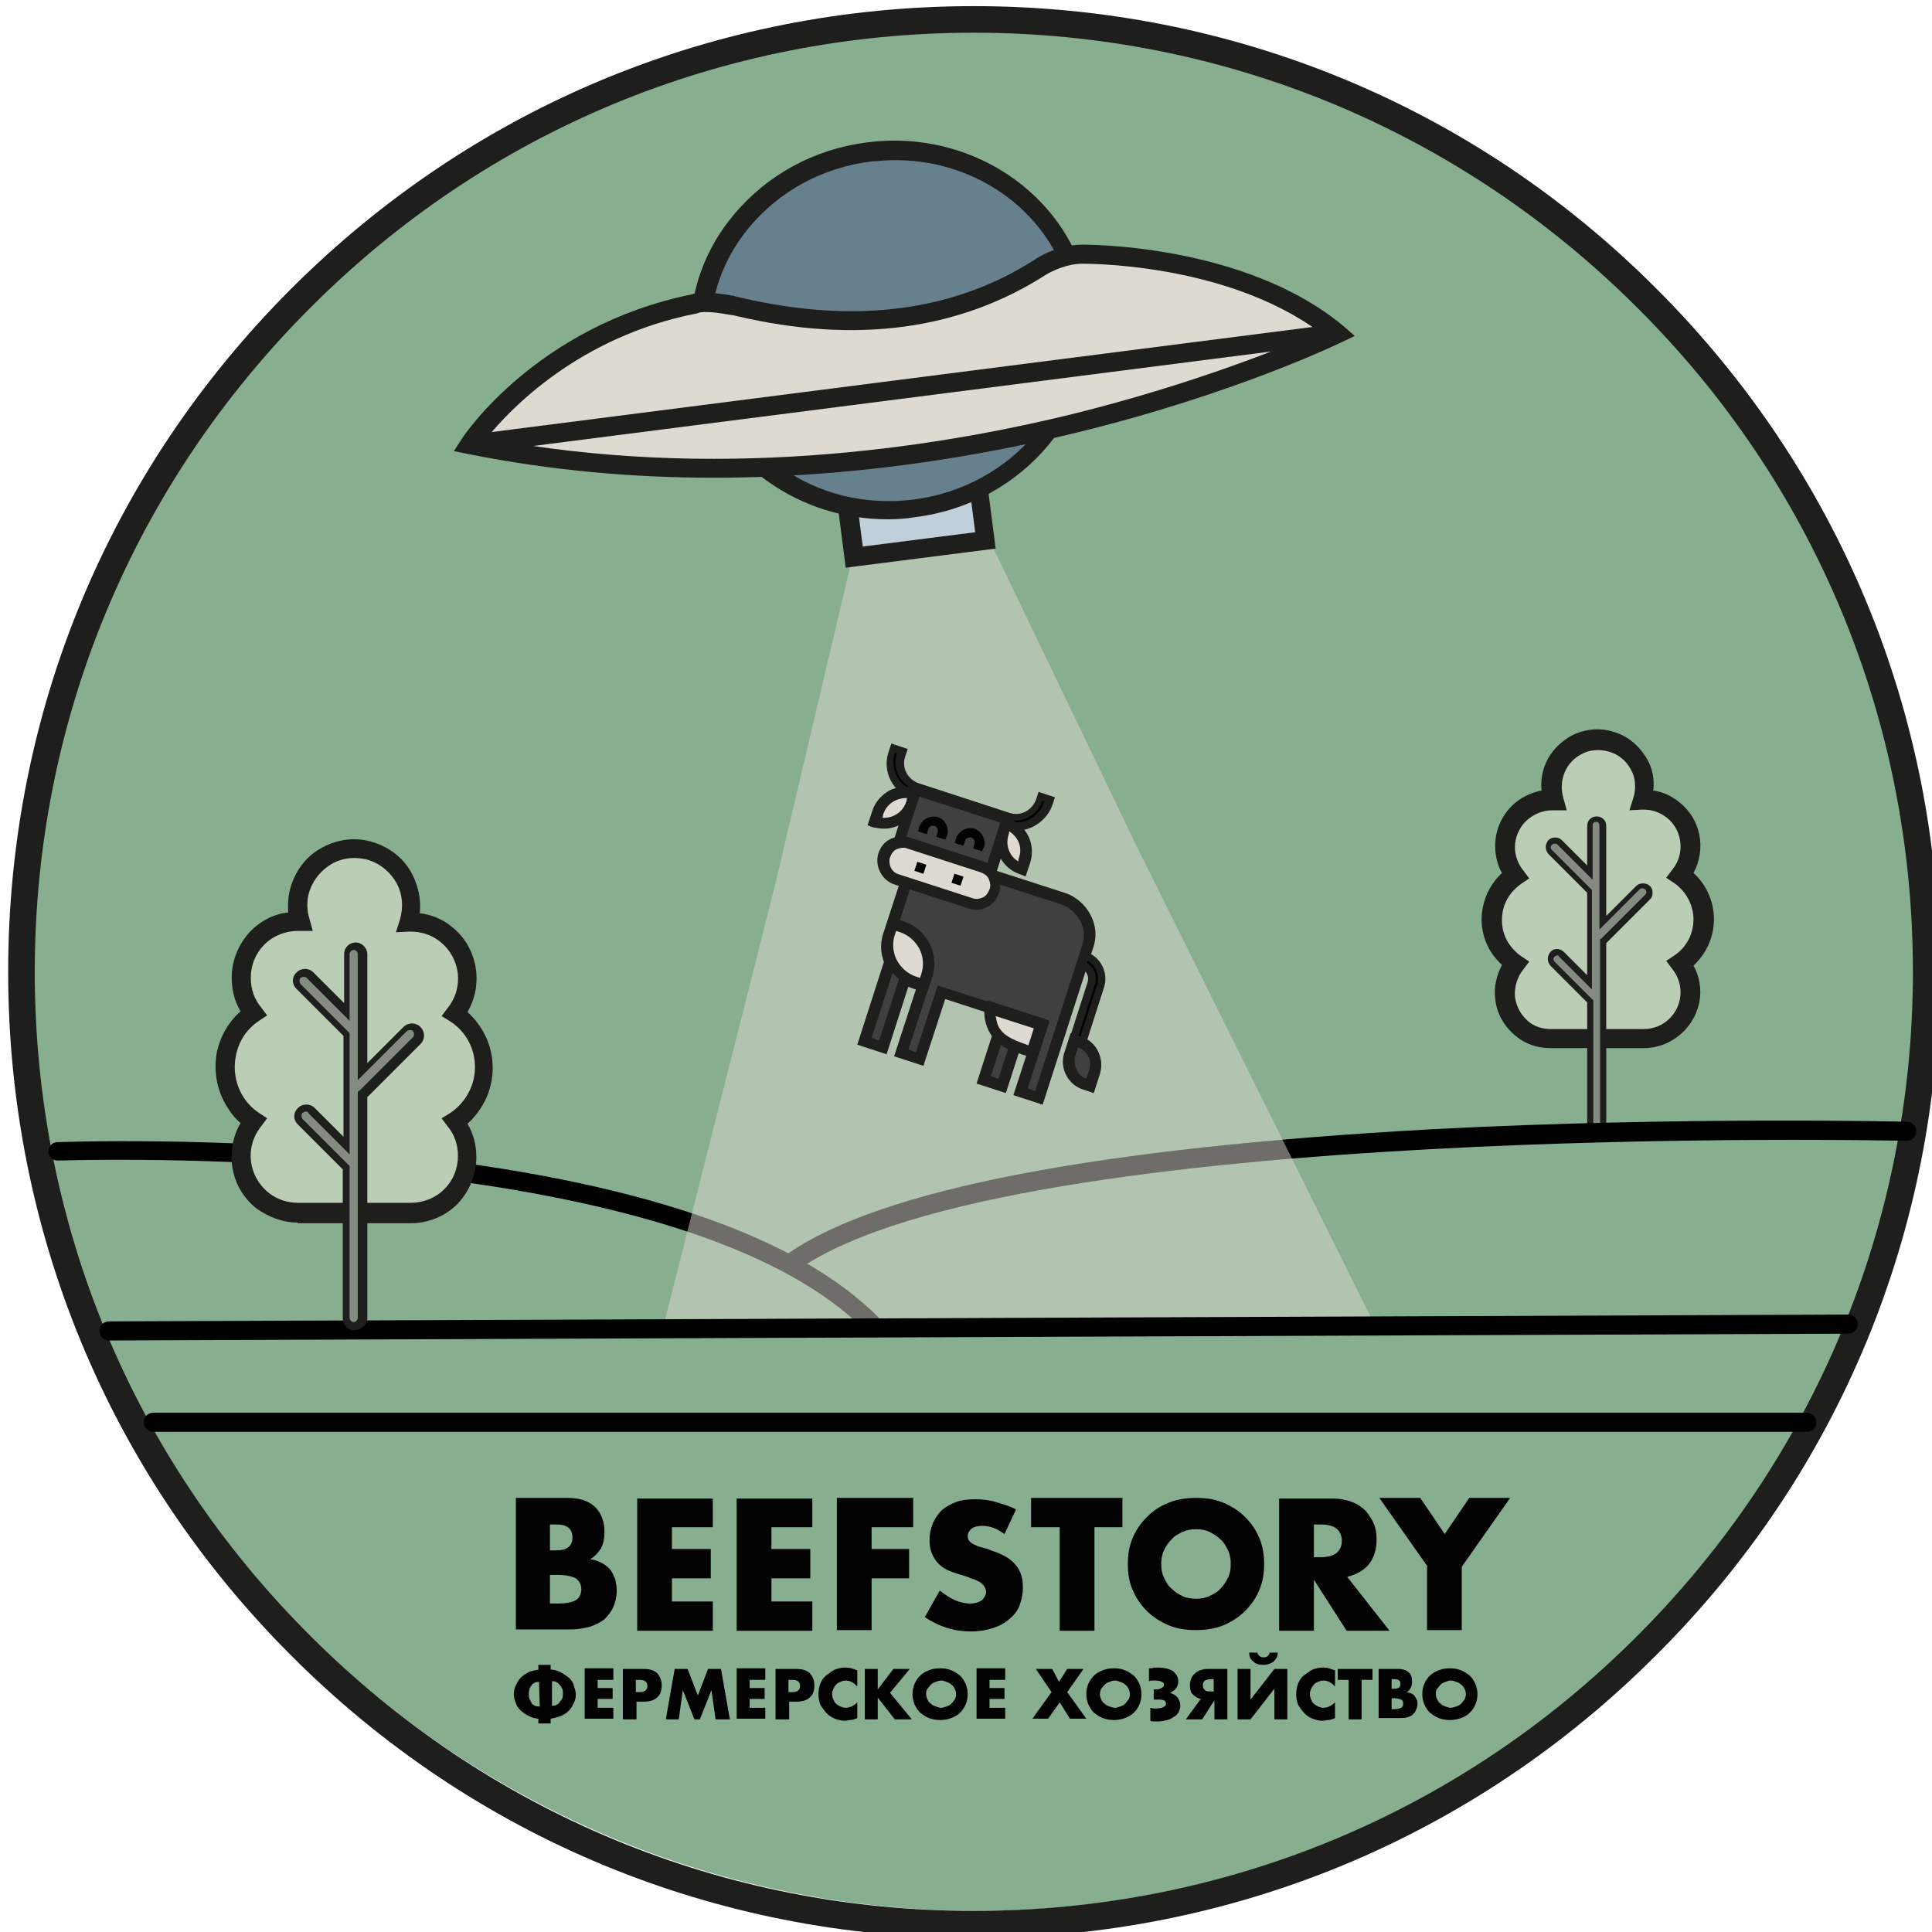 <?xml version="1.0" encoding="UTF-8"?> <!-- Generator: Adobe Illustrator 22.1.0, SVG Export Plug-In . SVG Version: 6.00 Build 0) --> <svg xmlns="http://www.w3.org/2000/svg" xmlns:xlink="http://www.w3.org/1999/xlink" id="Layer_1" x="0px" y="0px" viewBox="0 0 283.5 283.5" style="enable-background:new 0 0 283.5 283.5;" xml:space="preserve"> <style type="text/css"> .st0{fill:#87AE8F;} .st1{fill:#1E1E1C;} .st2{fill:#BBCDB4;} .st3{fill:#848B81;} .st4{fill:none;} .st5{opacity:0.5;} .st6{fill:#DEDAD2;} .st7{fill:#7FA595;stroke:#1E1E1C;stroke-width:2;stroke-miterlimit:10;} .st8{fill:none;stroke:#000000;stroke-width:3;stroke-linecap:round;stroke-linejoin:round;stroke-miterlimit:10;} .st9{fill:#020203;} .st10{fill:#404040;} .st11{fill:#BFD0DB;} .st12{fill:#66808D;} </style> <g> <g> <g> <g> <g> <g> <g> <circle class="st0" cx="143.3" cy="141.6" r="138.8"></circle> </g> </g> </g> </g> <g> <g> <g> <g> <path class="st1" d="M142.9,284.4c-37.9,0-73.5-14.7-100.2-41.5C15.9,216.1,1.2,180.5,1.2,142.6S15.9,69.2,42.7,42.4 S105,0.9,142.9,0.9c37.9,0,73.5,14.7,100.2,41.5c26.8,26.8,41.5,62.4,41.5,100.2s-14.7,73.5-41.5,100.2 C216.4,269.6,180.8,284.4,142.9,284.4z M142.9,4.8c-36.8,0-71.4,14.3-97.4,40.4c-26,26-40.4,60.6-40.4,97.4 s14.3,71.4,40.4,97.4c26,26,60.6,40.4,97.4,40.4c36.8,0,71.4-14.3,97.4-40.4c26-26,40.4-60.6,40.4-97.4s-14.3-71.4-40.4-97.4 C214.3,19.2,179.7,4.8,142.9,4.8z"></path> </g> </g> </g> </g> </g> <g> <g> <g> <g> <g> <g> <path class="st2" d="M250,134.8c0-2.6-1.3-5-3.4-6.5c2.4-2.9,1.9-7.2-1.1-9.6c-1.2-1-2.7-1.5-4.3-1.5c-0.1,0-0.2,0-0.3,0 c1.1-3.6-0.9-7.4-4.6-8.5c-3.6-1.1-7.4,0.9-8.5,4.6c-0.4,1.3-0.4,2.7,0,4c-0.1,0-0.2,0-0.3,0c-3.8,0-6.8,3-6.8,6.8 c0,1.6,0.5,3.1,1.5,4.3c-3.6,2.4-4.5,7.3-2.1,10.8c0.6,0.8,1.3,1.6,2.1,2.1c-2.4,2.9-1.9,7.2,1.1,9.6c1.2,1,2.7,1.5,4.3,1.5 h13.7c3.8,0,6.8-3,6.8-6.8c0-1.6-0.5-3.1-1.5-4.3C248.7,139.9,250,137.4,250,134.8"></path> </g> </g> </g> </g> <g> <g> <g> <g> <path class="st1" d="M241.2,153.8C241.2,153.8,241.2,153.8,241.2,153.8h-13.7c-1.9,0-3.7-0.6-5.1-1.8 c-1.7-1.4-2.8-3.3-3-5.5c-0.2-1.7,0.2-3.4,1-4.9c-0.5-0.5-1-1-1.4-1.6c-1.4-2-1.9-4.5-1.4-6.9c0.4-2,1.4-3.7,2.8-5 c-0.7-1.2-1-2.6-1-4c0-2.2,0.9-4.3,2.4-5.8c1.2-1.2,2.8-2,4.4-2.3c-0.1-1,0-2.1,0.3-3.1c0.6-2.1,2.1-3.8,4-4.9 c1.9-1,4.2-1.3,6.3-0.6c2.1,0.6,3.8,2.1,4.9,4c0.8,1.4,1.1,3,0.9,4.6c1.4,0.2,2.7,0.8,3.8,1.7c3.2,2.5,4,6.9,2.1,10.4 c1.9,1.7,3,4.2,3,6.8c0,2.6-1.1,5-3,6.8c0.7,1.2,1,2.6,1,4C249.4,150.1,245.7,153.8,241.2,153.8z M227.5,151h13.7 c0,0,0,0,0,0c3,0,5.4-2.4,5.4-5.4c0-1.2-0.4-2.4-1.2-3.4l-0.9-1.2l1.2-0.8c1.8-1.2,2.8-3.2,2.8-5.3v0c0-2.1-1.1-4.1-2.8-5.3 l-1.2-0.8l0.9-1.2c1.9-2.3,1.5-5.8-0.8-7.6c-1-0.8-2.2-1.2-3.4-1.2c0,0,0,0,0,0l-0.2,0l-1.9,0.1l0.6-1.9 c0.4-1.4,0.3-2.9-0.4-4.1c-0.7-1.3-1.8-2.2-3.2-2.6c-1.4-0.4-2.9-0.3-4.1,0.4c-1.3,0.7-2.2,1.8-2.6,3.2 c-0.3,1-0.3,2.1,0,3.2l0.5,1.8h-1.9c-0.1,0-0.2,0-0.2,0c0,0,0,0,0,0c-1.5,0-2.8,0.6-3.9,1.6c-1,1-1.6,2.4-1.6,3.8 c0,1.2,0.4,2.4,1.2,3.4l0.9,1.2l-1.2,0.8c-1.4,1-2.4,2.4-2.7,4.1c-0.3,1.7,0,3.4,1,4.8c0.5,0.7,1.1,1.3,1.7,1.7l1.2,0.8 l-0.9,1.2c-0.9,1.1-1.3,2.6-1.2,4c0.2,1.4,0.9,2.7,2,3.6C225.1,150.6,226.3,151,227.5,151C227.5,151,227.5,151,227.5,151z"></path> </g> </g> </g> </g> </g> <g> <g> <g> <g> <g> <path class="st3" d="M241.9,130.2c-0.4-0.4-1-0.4-1.4,0l-5.2,5.2v-14.2c0-0.5-0.4-1-1-1s-1,0.4-1,1v6.9l-4.4-4.4 c-0.4-0.4-1-0.4-1.4,0c-0.4,0.4-0.4,1,0,1.4l5.8,5.8v13.3l-4.2-4.2c-0.4-0.4-1-0.4-1.4,0c-0.4,0.4-0.4,1,0,1.4l5.6,5.6v18.1 c0,0.5,0.4,1,1,1s1-0.4,1-1v-27c0.1,0,0.1-0.1,0.2-0.1l6.3-6.3C242.2,131.2,242.2,130.6,241.9,130.2"></path> </g> </g> </g> </g> <g> <g> <g> <g> <path class="st1" d="M234.3,166.5c-0.8,0-1.4-0.6-1.4-1.4v-18l-5.4-5.4c-0.5-0.6-0.5-1.4,0-2c0.5-0.6,1.4-0.6,2,0l3.4,3.4 V131l-5.7-5.7c-0.5-0.6-0.5-1.4,0-2c0.3-0.3,0.6-0.4,1-0.4c0.4,0,0.7,0.1,1,0.4l3.7,3.7v-5.8c0-0.8,0.6-1.4,1.4-1.4 s1.4,0.6,1.4,1.4v13.2l4.4-4.4c0.5-0.5,1.5-0.5,2,0l0,0l0,0c0,0,0,0,0,0c0.3,0.3,0.4,0.6,0.4,1c0,0.4-0.1,0.7-0.4,1 l-6.3,6.3c0,0,0,0-0.1,0.1v26.8C235.8,165.9,235.1,166.5,234.3,166.5z M228.5,140.2c-0.1,0-0.3,0.1-0.4,0.2 c-0.2,0.2-0.2,0.5,0,0.7l5.7,5.7v18.3c0,0.3,0.2,0.5,0.5,0.5c0.3,0,0.5-0.2,0.5-0.5v-27.3l0.2-0.1c0,0,0.1,0,0.1-0.1 l6.3-6.3c0.1-0.1,0.2-0.2,0.2-0.4c0-0.1-0.1-0.3-0.2-0.4v0c-0.2-0.2-0.6-0.2-0.8,0l-5.9,5.9v-15.3c0-0.3-0.2-0.5-0.5-0.5 c-0.3,0-0.5,0.2-0.5,0.5v8l-5.2-5.2c-0.1-0.1-0.2-0.1-0.4-0.1c-0.1,0-0.3,0.1-0.4,0.2c-0.2,0.2-0.2,0.5,0,0.7l5.9,5.9v14.6 l-4.9-4.9C228.8,140.2,228.6,140.2,228.5,140.2z"></path> </g> </g> </g> </g> </g> </g> <g> <g> <g> <g> <g> <rect x="51.3" y="44.1" class="st4" width="183.5" height="155.3"></rect> </g> </g> </g> </g> </g> <g> <g> <g> <g> <g> <path d="M128.1,195.8c-0.4,0-0.7-0.1-1-0.4C99.3,167,9.4,170.3,8.5,170.3c-0.8,0-1.4-0.6-1.4-1.3c0-0.8,0.6-1.4,1.3-1.4 c0.2,0,23.2-0.9,49.3,1.8c35.3,3.7,59.3,11.8,71.4,24.1c0.5,0.5,0.5,1.4,0,2C128.8,195.7,128.5,195.8,128.1,195.8z"></path> </g> </g> </g> </g> </g> <g> <g> <g> <g> <g> <path d="M116.4,186.4c-0.4,0-0.9-0.2-1.1-0.6c-0.4-0.6-0.3-1.5,0.4-1.9c13.6-9.4,45.4-15.5,94.5-18.2 c36.4-1.9,69.3-1.1,69.6-1.1c0.8,0,1.4,0.7,1.4,1.4c0,0.8-0.7,1.4-1.4,1.4c-1.3,0-130.9-3-162.5,18.8 C116.9,186.3,116.6,186.4,116.4,186.4z"></path> </g> </g> </g> </g> </g> <g class="st5"> <g> <g> <g> <g> <polyline class="st6" points="97.3,194.8 113.7,130 132.1,52 166.8,124.2 202.3,195.6 "></polyline> </g> </g> </g> </g> </g> <g> <g> <g> <g> <g> <path d="M16,196.7c-0.8,0-1.4-0.6-1.4-1.4c0-0.8,0.6-1.4,1.4-1.4l255.2-1c0,0,0,0,0,0c0.8,0,1.4,0.6,1.4,1.4 c0,0.8-0.6,1.4-1.4,1.4L16,196.7C16,196.7,16,196.7,16,196.7z"></path> </g> </g> </g> </g> </g> <g> <g> <g> <g> <g> <path d="M265.2,210.1H22.5c-0.8,0-1.4-0.6-1.4-1.4c0-0.8,0.6-1.4,1.4-1.4h242.6c0.8,0,1.4,0.6,1.4,1.4 C266.6,209.5,265.9,210.1,265.2,210.1z"></path> </g> </g> </g> </g> </g> <g> <g> <g> <g> <g> <g> <path class="st9" d="M147.6,121.1l-13.5-4.4c-2.6-0.8-4-3.6-3.2-6.2l0.2-0.7l1.3,0.4l-0.2,0.7c-0.6,1.9,0.4,3.9,2.3,4.5 l13.5,4.4c1.9,0.6,3.9-0.4,4.5-2.3l0.2-0.7l1.3,0.4l-0.2,0.7C152.9,120.5,150.2,121.9,147.6,121.1"></path> </g> </g> </g> </g> <g> <g> <g> <g> <path class="st1" d="M149.1,121.9c-0.6,0-1.1-0.1-1.7-0.3l0,0l-13.5-4.4c-2.9-0.9-4.5-4-3.5-6.9l0.4-1.2l2.4,0.8l-0.4,1.2 c-0.5,1.6,0.4,3.2,1.9,3.8l13.5,4.4c1.6,0.5,3.2-0.4,3.8-1.9l0.4-1.2l2.4,0.8l-0.4,1.2C153.6,120.4,151.4,121.9,149.1,121.9 z M147.7,120.5c2.3,0.7,4.8-0.5,5.5-2.8l0-0.1l-0.3-0.1l0,0.1c-0.7,2.1-3,3.3-5.2,2.6l-13.5-4.4c-2.1-0.7-3.3-3-2.6-5.2 l0-0.1l-0.3-0.1l0,0.1c-0.7,2.3,0.5,4.8,2.8,5.5L147.7,120.5z"></path> </g> </g> </g> </g> </g> <g> <g> <g> <g> <g> <path class="st10" d="M156,131.9l-21.5-7l-4,12.4c-0.9,2.9,0.7,6,3.7,7l1.3,0.4l-3.2,9.8l2.7,0.9l3.2-9.8l14.8,4.8l-3.2,9.8 l2.7,0.9l7.2-22.2C160.6,136,158.9,132.8,156,131.9"></path> </g> </g> </g> </g> <g> <g> <g> <g> <path class="st1" d="M153,162.1l-4.3-1.4l3.2-9.8l-13.2-4.3l-3.2,9.8l-4.3-1.4l3.2-9.8l-0.6-0.2c-3.4-1.1-5.3-4.7-4.2-8 l4.3-13.2l22.3,7.2c1.6,0.5,3,1.7,3.8,3.2c0.8,1.5,1,3.2,0.4,4.9L153,162.1z M150.8,159.7l1.1,0.4l6.9-21.4 c0.4-1.2,0.3-2.4-0.3-3.6c-0.6-1.1-1.6-2-2.8-2.4L135,126l-3.8,11.6c-0.8,2.4,0.6,5.1,3.2,5.9l2.1,0.7l-3.2,9.8l1.1,0.4 l3.2-9.8l16.4,5.3L150.8,159.7z"></path> </g> </g> </g> </g> </g> <g> <g> <g> <g> <g> <rect x="143" y="153.8" transform="matrix(0.308 -0.951 0.951 0.308 -45.998 247.198)" class="st10" width="7.8" height="2.8"></rect> </g> </g> </g> </g> <g> <g> <g> <g> <path class="st1" d="M147.6,160.4l-4.3-1.4l2.9-9l4.3,1.4L147.6,160.4z M145.4,157.9l1.1,0.4l1.9-5.8l-1.1-0.4L145.4,157.9z "></path> </g> </g> </g> </g> </g> <g> <g> <g> <g> <g> <path class="st6" d="M152.8,150.4l-7.4-2.4c-0.3,0.8,0,2.2,0.5,3.1c0.9,1.7,2.5,2.4,4.3,3l1.3,0.4L152.8,150.4"></path> </g> </g> </g> </g> <g> <g> <g> <g> <path class="st1" d="M152,155.4l-2.1-0.7c-1.8-0.6-3.7-1.3-4.8-3.4c-0.5-1-0.9-2.6-0.5-3.7l0.3-0.8l9,2.9L152,155.4z M146.1,149.1c0.1,0.5,0.2,1.1,0.4,1.5c0.7,1.3,1.9,1.9,3.9,2.6l0.5,0.2l0.8-2.5L146.1,149.1z"></path> </g> </g> </g> </g> </g> <g> <g> <g> <g> <g> <rect x="135.6" y="115" transform="matrix(0.308 -0.951 0.951 0.308 -19.368 217.477)" class="st10" width="8.5" height="14.2"></rect> </g> </g> </g> </g> <g> <g> <g> <g> <path class="st1" d="M145.8,129.3l-15-4.9l3.1-9.7l15,4.9L145.8,129.3z M132.8,123.4l11.9,3.8l2.1-6.5l-11.9-3.8 L132.8,123.4z"></path> </g> </g> </g> </g> </g> <g> <g> <g> <g> <g> <path class="st9" d="M138.7,123.2l-1.3-0.4l0.2-0.7c0.1-0.4-0.1-0.8-0.5-0.9c-0.4-0.1-0.8,0.1-0.9,0.5l-0.2,0.7l-1.3-0.4 l0.2-0.7c0.4-1.1,1.6-1.7,2.7-1.4s1.7,1.6,1.4,2.7L138.7,123.2"></path> </g> </g> </g> </g> </g> <g> <g> <g> <g> <g> <path class="st9" d="M144.1,124.9l-1.3-0.4l0.2-0.7c0.1-0.4-0.1-0.8-0.5-0.9c-0.4-0.1-0.8,0.1-0.9,0.5l-0.2,0.7l-1.3-0.4 l0.2-0.7c0.4-1.1,1.6-1.7,2.7-1.4c1.1,0.4,1.7,1.6,1.4,2.7L144.1,124.9"></path> </g> </g> </g> </g> </g> <g> <g> <g> <g> <g> <path class="st6" d="M133.3,123.7l10.8,3.5c1.5,0.5,2.3,2.1,1.8,3.6c-0.5,1.5-2.1,2.3-3.6,1.8l-10.8-3.5 c-1.5-0.5-2.3-2.1-1.8-3.6C130.2,124,131.8,123.2,133.3,123.7"></path> </g> </g> </g> </g> <g> <g> <g> <g> <path class="st1" d="M143.2,133.5c-0.4,0-0.8-0.1-1.1-0.2l-10.8-3.5c-1.9-0.6-3-2.7-2.4-4.6c0.3-0.9,0.9-1.7,1.8-2.1 c0.9-0.4,1.9-0.5,2.8-0.2l10.8,3.5c0.9,0.3,1.7,0.9,2.1,1.8c0.4,0.9,0.5,1.9,0.2,2.8c-0.3,0.9-0.9,1.7-1.8,2.1 C144.4,133.4,143.8,133.5,143.2,133.5z M132.5,124.4c-0.3,0-0.6,0.1-0.9,0.2c-0.5,0.2-0.8,0.7-1,1.2c-0.3,1,0.2,2.2,1.3,2.5 l10.8,3.5c0.5,0.2,1,0.1,1.5-0.1c0.5-0.2,0.8-0.7,1-1.2c0.2-0.5,0.1-1-0.1-1.5c-0.2-0.5-0.7-0.8-1.2-1l-10.8-3.5 C132.9,124.4,132.7,124.4,132.5,124.4z"></path> </g> </g> </g> </g> </g> <g> <g> <g> <g> <g> <path class="st6" d="M134.2,116.5c-2.2-0.7-4.6,0.5-5.3,2.7l-0.4,1.3c2.2,0.7,4.6-0.5,5.3-2.7L134.2,116.5"></path> </g> </g> </g> </g> <g> <g> <g> <g> <path class="st1" d="M129.7,121.6c-0.5,0-1-0.1-1.6-0.2l-0.8-0.3l0.7-2.1c0.4-1.3,1.3-2.3,2.5-3c1.2-0.6,2.6-0.7,3.9-0.3 l0.8,0.3l-0.7,2.1C133.8,120.3,131.8,121.6,129.7,121.6z M129.5,120c1.5,0.1,3-0.8,3.5-2.4l0.1-0.5c-0.6,0-1.2,0.1-1.8,0.4 c-0.8,0.4-1.4,1.1-1.7,2L129.5,120z"></path> </g> </g> </g> </g> </g> <g> <g> <g> <g> <g> <path class="st6" d="M147.6,120.9l-0.4,1.3c-0.7,2.2,0.5,4.6,2.7,5.3l0.4-1.3C151.1,124,149.9,121.6,147.6,120.9"></path> </g> </g> </g> </g> <g> <g> <g> <g> <path class="st1" d="M150.5,128.6l-0.8-0.3c-2.7-0.9-4.1-3.7-3.3-6.4l0.7-2.1l0.8,0.3c2.7,0.9,4.1,3.7,3.3,6.4L150.5,128.6z M148.1,122l-0.1,0.5c-0.5,1.5,0.1,3.1,1.4,3.9l0.1-0.5C150.1,124.4,149.4,122.8,148.1,122z"></path> </g> </g> </g> </g> </g> <g> <g> <g> <g> <g> <rect x="134.4" y="126.5" transform="matrix(0.308 -0.951 0.951 0.308 -27.523 216.64)" class="st9" width="1.4" height="1.4"></rect> </g> </g> </g> </g> </g> <g> <g> <g> <g> <g> <rect x="139.8" y="128.3" transform="matrix(0.308 -0.951 0.951 0.308 -25.454 222.97)" class="st9" width="1.4" height="1.4"></rect> </g> </g> </g> </g> </g> <g> <g> <g> <g> <g> <rect x="123.8" y="145.8" transform="matrix(0.308 -0.951 0.951 0.308 -49.952 225.721)" class="st10" width="12.7" height="2.8"></rect> </g> </g> </g> </g> <g> <g> <g> <g> <path class="st1" d="M130.1,154.7l-4.3-1.4l4.4-13.7l4.3,1.4L130.1,154.7z M127.9,152.3l1.1,0.4l3.4-10.5l-1.1-0.4 L127.9,152.3z"></path> </g> </g> </g> </g> </g> <g> <g> <g> <g> <g> <path class="st9" d="M158.2,154.8l-1.3-0.4l3.3-10.1c0.4-1.1-0.3-2.3-1.4-2.7l0.4-1.3c1.9,0.6,2.9,2.6,2.3,4.5L158.2,154.8"></path> </g> </g> </g> </g> <g> <g> <g> <g> <path class="st1" d="M158.6,155.5l-2.4-0.8l3.4-10.6c0.1-0.4,0.1-0.8-0.1-1.2c-0.2-0.4-0.5-0.6-0.9-0.8l-0.5-0.2l0.8-2.4 l0.5,0.2c2.1,0.7,3.3,3,2.6,5.2L158.6,155.5z M157.6,154l0.3,0.1l3.1-9.6c0.4-1.4-0.2-2.9-1.4-3.5l-0.1,0.3 c0.4,0.3,0.8,0.6,1,1.1c0.3,0.6,0.4,1.4,0.2,2L157.6,154z"></path> </g> </g> </g> </g> </g> <g> <g> <g> <g> <g> <path class="st10" d="M158.4,152.8l-0.7-0.2l-0.7,2c-0.6,1.9,0.4,3.9,2.3,4.5l0.7,0.2l0.7-2 C161.3,155.4,160.2,153.4,158.4,152.8"></path> </g> </g> </g> </g> <g> <g> <g> <g> <path class="st1" d="M160.5,160.4l-1.5-0.5c-2.3-0.7-3.6-3.2-2.8-5.5l0.9-2.8l1.5,0.5c2.3,0.7,3.5,3.2,2.8,5.5L160.5,160.4z M158.2,153.7l-0.4,1.2c-0.4,1.4,0.3,2.9,1.6,3.4l0.4-1.2C160.3,155.7,159.6,154.2,158.2,153.7z"></path> </g> </g> </g> </g> </g> <g> <g> <g> <g> <g> <path class="st6" d="M135.5,144.5l0.4-1.3c1-3-0.7-6.2-3.6-7.1l-1.3-0.4l-0.4,1.3c-1,3,0.7,6.2,3.6,7.1L135.5,144.5"></path> </g> </g> </g> </g> <g> <g> <g> <g> <path class="st1" d="M136.1,145.5l-2.1-0.7c-1.6-0.5-3-1.7-3.8-3.2c-0.8-1.5-0.9-3.3-0.4-5l0.7-2.1l2.1,0.7 c3.4,1.1,5.3,4.8,4.2,8.2L136.1,145.5z M131.5,136.6l-0.2,0.6c-0.4,1.2-0.3,2.5,0.3,3.7c0.6,1.1,1.6,2,2.8,2.4l0.6,0.2 l0.2-0.6c0.4-1.2,0.3-2.5-0.3-3.7c-0.6-1.1-1.6-2-2.8-2.4L131.5,136.6z"></path> </g> </g> </g> </g> </g> </g> <g> <g> <g> <g> <g> <g> <rect x="124.7" y="71.6" transform="matrix(0.992 -0.127 0.127 0.992 -8.553 17.639)" class="st11" width="19.4" height="9"></rect> </g> </g> </g> </g> <g> <g> <g> <g> <path class="st1" d="M124.1,83.3l-1.5-11.7l22-2.8l1.5,11.7L124.1,83.3z M125.8,74l0.8,6.2l16.5-2.1l-0.8-6.2L125.8,74z"></path> </g> </g> </g> </g> </g> <g> <g> <g> <g> <g> <ellipse transform="matrix(0.992 -0.127 0.127 0.992 -5.087 16.971)" class="st12" cx="130.9" cy="48.5" rx="28.1" ry="26.3"></ellipse> </g> </g> </g> </g> <g> <g> <g> <g> <path class="st1" d="M130.3,76.2c-6.4,0-12.5-1.9-17.7-5.6c-6.2-4.5-10.2-11-11.1-18.4c-0.9-7.4,1.2-14.7,6.1-20.6 c4.9-5.9,11.8-9.7,19.6-10.7c16.1-2.1,30.8,8.6,32.8,23.8l0,0c1.9,15.2-9.6,29.2-25.8,31.2C133,76.1,131.7,76.2,130.3,76.2z M131.4,23.5c-1.2,0-2.4,0.1-3.6,0.2c-7.1,0.9-13.4,4.3-17.9,9.7c-4.4,5.3-6.3,11.9-5.5,18.5c0.8,6.6,4.4,12.4,10,16.5 c5.6,4.1,12.6,5.8,19.7,4.9c14.6-1.9,25.1-14.5,23.4-28.1C155.8,32.6,144.5,23.5,131.4,23.5z"></path> </g> </g> </g> </g> </g> <g> <g> <g> <g> <g> <path class="st6" d="M68.9,65.2c0,0,10.6-16.2,33-20.7c0,0,1.4-0.6,5.4,0.3c4,0.8,25.5,7.1,45.4-5.7c0,0,2.6-1.8,5.8-1.9 c3.2-0.1,24.4,0.6,37.7,11.7C196.2,49,135.4,78.7,68.9,65.2z"></path> </g> </g> </g> </g> <g> <g> <g> <g> <path class="st1" d="M104.7,70.1c-11.5,0-23.7-1-36.1-3.5l-2-0.4l1.1-1.7c0.4-0.7,11.2-16.7,33.8-21.3 c0.6-0.2,2.3-0.5,6.1,0.2c0.3,0.1,0.7,0.2,1.2,0.3c16.7,3.9,31.3,2,43.2-5.7c0.1-0.1,3-2,6.6-2.1c0.2,0,23.9-0.3,38.6,12 l1.6,1.4l-1.9,0.9c-0.2,0.1-15.6,7.6-39,13.3C144,66.9,125.4,70.1,104.7,70.1z M71.4,64.3c33.3,6.3,64.9,1.6,85.8-3.5 c18.2-4.5,31.5-10,36.4-12.1c-14-10.3-34.8-10-35-10c-2.7,0.1-5.1,1.6-5.1,1.6c-12.6,8.1-27.8,10.2-45.3,6.1 c-0.4-0.1-0.8-0.2-1.1-0.2c-3.1-0.6-4.4-0.4-4.6-0.3l-0.2,0.1l-0.1,0C84.9,49.4,74.8,60.1,71.4,64.3z M102.5,45.8 L102.5,45.8L102.5,45.8z"></path> </g> </g> </g> </g> </g> <g> <g> <g> <g> <g> <rect x="68.4" y="55.7" transform="matrix(0.992 -0.127 0.127 0.992 -6.167 17.265)" class="st1" width="128.3" height="2.8"></rect> </g> </g> </g> </g> </g> </g> <g> <g> <g> <g> <g> <g> <path class="st2" d="M71,156.6c0-3.2-1.6-6.1-4.2-7.9c2.9-3.6,2.3-8.8-1.3-11.7c-1.5-1.2-3.3-1.8-5.2-1.8 c-0.1,0-0.2,0-0.4,0c1.3-4.4-1.2-9-5.6-10.4c-4.4-1.3-9,1.2-10.4,5.6c-0.5,1.6-0.5,3.2,0,4.8c-0.1,0-0.2,0-0.4,0 c-4.6,0-8.3,3.7-8.3,8.3c0,1.9,0.6,3.7,1.8,5.2c-4.4,2.9-5.5,8.8-2.6,13.2c0.7,1,1.6,1.9,2.6,2.6c-2.9,3.6-2.3,8.8,1.3,11.7 c1.5,1.2,3.3,1.8,5.2,1.8h16.6c4.6,0,8.3-3.7,8.3-8.3c0-1.9-0.6-3.7-1.8-5.2C69.5,162.7,71,159.8,71,156.6"></path> </g> </g> </g> </g> <g> <g> <g> <g> <path class="st1" d="M43.7,179.4c-2.2,0-4.3-0.8-6.1-2.1c-3.8-3-4.7-8.4-2.3-12.5c-0.7-0.6-1.3-1.3-1.8-2.1 c-1.6-2.4-2.2-5.3-1.7-8.2c0.5-2.4,1.7-4.5,3.5-6.1c-0.9-1.5-1.3-3.2-1.3-4.9c0-2.6,1-5,2.8-6.9c1.5-1.5,3.4-2.5,5.5-2.7 c-0.1-1.3,0-2.6,0.4-3.9c0.8-2.5,2.4-4.5,4.7-5.7c2.3-1.2,4.9-1.5,7.4-0.7c2.5,0.8,4.5,2.4,5.7,4.7c0.9,1.8,1.3,3.7,1.1,5.7 c1.7,0.2,3.4,0.9,4.7,2c3.8,3,4.7,8.4,2.3,12.5c2.3,2.1,3.7,5,3.7,8.2c0,3.2-1.4,6.1-3.7,8.2c0.9,1.5,1.3,3.2,1.3,4.9 c0,2.6-1,5-2.8,6.9c-1.8,1.8-4.3,2.8-6.9,2.8c0,0,0,0,0,0H43.7C43.7,179.4,43.7,179.4,43.7,179.4z M43.7,136.6 c-1.8,0-3.6,0.7-4.9,2c-1.3,1.3-2,3-2,4.9c0,1.6,0.5,3.1,1.5,4.3l0.9,1.2l-1.2,0.8c-1.8,1.2-3,3-3.4,5.2 c-0.4,2.1,0,4.3,1.2,6.1c0.6,0.9,1.3,1.6,2.2,2.2l1.2,0.8l-0.9,1.2c-2.4,3-1.9,7.3,1.1,9.7c1.2,1,2.8,1.5,4.3,1.5 c0,0,0,0,0,0h16.6c0,0,0,0,0,0c1.8,0,3.6-0.7,4.9-2c1.3-1.3,2-3,2-4.9c0-1.6-0.5-3.1-1.5-4.3l-0.9-1.2l1.3-0.8 c2.2-1.5,3.6-4,3.6-6.7v0c0-2.7-1.3-5.2-3.6-6.7l-1.3-0.8l0.9-1.2c2.4-3,1.9-7.3-1.1-9.7c-1.2-1-2.8-1.5-4.3-1.5 c0,0-0.1,0-0.1,0l-0.2,0l-1.9,0.1l0.6-1.9c0.5-1.8,0.4-3.6-0.5-5.3c-0.9-1.6-2.3-2.8-4.1-3.4c-1.8-0.5-3.6-0.4-5.3,0.5 c-1.6,0.9-2.8,2.3-3.4,4.1c-0.4,1.3-0.4,2.7,0,4l0.5,1.8h-1.9C44,136.6,43.9,136.6,43.7,136.6L43.7,136.6 C43.7,136.6,43.7,136.6,43.7,136.6z"></path> </g> </g> </g> </g> </g> <g> <g> <g> <g> <g> <path class="st3" d="M61.2,151c-0.5-0.5-1.2-0.5-1.7,0l-6.3,6.3V140c0-0.7-0.5-1.2-1.2-1.2c-0.7,0-1.2,0.5-1.2,1.2v8.4 l-5.4-5.4c-0.5-0.5-1.2-0.4-1.7,0c-0.4,0.5-0.4,1.2,0,1.7l7.1,7.1V168l-5.1-5.1c-0.5-0.5-1.2-0.4-1.7,0 c-0.4,0.5-0.4,1.2,0,1.7l6.8,6.8v22.1c0,0.7,0.5,1.2,1.2,1.2c0.7,0,1.2-0.5,1.2-1.2v-32.9c0.1,0,0.2-0.1,0.2-0.2l7.7-7.7 C61.6,152.2,61.6,151.5,61.2,151"></path> </g> </g> </g> </g> <g> <g> <g> <g> <path class="st1" d="M52,195.2c-1,0-1.7-0.8-1.7-1.7v-21.9l-6.6-6.6c-0.7-0.7-0.7-1.7,0-2.4c0.7-0.7,1.8-0.7,2.5,0l4.2,4.2 V152l-6.9-6.9c-0.7-0.7-0.7-1.7,0-2.4c0.7-0.7,1.8-0.7,2.5,0l4.5,4.5V140c0-1,0.8-1.7,1.7-1.7s1.7,0.8,1.7,1.7v16l5.3-5.3 c0.7-0.7,1.8-0.7,2.5,0l0,0c0.7,0.7,0.7,1.8,0,2.5l-7.7,7.7c0,0-0.1,0-0.1,0.1v32.6C53.8,194.4,53,195.2,52,195.2z M44.9,163.1c-0.2,0-0.3,0.1-0.5,0.2c-0.2,0.2-0.2,0.6,0,0.9l6.9,6.9v22.3c0,0.3,0.3,0.6,0.6,0.6c0.3,0,0.6-0.3,0.6-0.6 v-33.2l0.3-0.2c0,0,0.1-0.1,0.1-0.1l7.7-7.7c0.2-0.2,0.2-0.6,0-0.9c-0.2-0.2-0.6-0.2-0.9,0l-7.2,7.2V140 c0-0.3-0.3-0.6-0.6-0.6c-0.3,0-0.6,0.3-0.6,0.6v9.8l-6.3-6.3c-0.2-0.2-0.6-0.2-0.9,0c-0.2,0.2-0.2,0.6,0,0.9l7.2,7.2v17.8 l-6-6C45.2,163.2,45.1,163.1,44.9,163.1z"></path> </g> </g> </g> </g> </g> </g> <g> <g> <g> <path class="st9" d="M75.7,219.8h7.5c1.8,0,3.1,0.4,4.1,1.3c0.9,0.9,1.4,2.1,1.4,3.7c0,1-0.2,1.8-0.5,2.4 c-0.4,0.6-0.9,1.2-1.6,1.6c0.7,0.1,1.3,0.3,1.8,0.6c0.5,0.3,0.9,0.6,1.2,1c0.3,0.4,0.5,0.9,0.7,1.4c0.1,0.5,0.2,1.1,0.2,1.6 c0,0.9-0.2,1.7-0.5,2.4c-0.3,0.7-0.8,1.3-1.3,1.8c-0.6,0.5-1.3,0.8-2.1,1.1c-0.8,0.2-1.8,0.4-2.8,0.4h-8.1V219.8z M80.7,227.5 h0.9c1.6,0,2.4-0.6,2.4-1.9c0-1.3-0.8-1.9-2.4-1.9h-0.9V227.5z M80.7,235.3h1.1c1.3,0,2.2-0.2,2.7-0.5c0.5-0.3,0.8-0.9,0.8-1.6 c0-0.7-0.3-1.2-0.8-1.6c-0.6-0.3-1.5-0.5-2.7-0.5h-1.1V235.3z"></path> </g> </g> <g> <g> <path class="st9" d="M104.6,224.1h-6v3.2h5.7v4.3h-5.7v3.4h6v4.3H93.5v-19.4h11.1V224.1z"></path> </g> </g> <g> <g> <path class="st9" d="M119.2,224.1h-6v3.2h5.7v4.3h-5.7v3.4h6v4.3h-11.1v-19.4h11.1V224.1z"></path> </g> </g> <g> <g> <path class="st9" d="M134,224.1h-6.1v3.2h5.5v4.3h-5.5v7.6h-5.1v-19.4H134V224.1z"></path> </g> </g> <g> <g> <path class="st9" d="M147.4,225.1c-0.6-0.4-1.1-0.7-1.6-0.9c-0.6-0.2-1.1-0.3-1.6-0.3c-0.7,0-1.2,0.1-1.6,0.4 c-0.4,0.3-0.6,0.7-0.6,1.1c0,0.3,0.1,0.6,0.3,0.8c0.2,0.2,0.5,0.4,0.8,0.5c0.3,0.2,0.7,0.3,1.1,0.4c0.4,0.1,0.8,0.2,1.2,0.4 c1.6,0.5,2.9,1.2,3.6,2.1c0.8,0.9,1.1,2,1.1,3.4c0,0.9-0.2,1.8-0.5,2.6c-0.3,0.8-0.8,1.4-1.5,2c-0.6,0.5-1.4,1-2.4,1.3 c-0.9,0.3-2,0.5-3.2,0.5c-2.5,0-4.7-0.7-6.8-2.1l2.2-3.9c0.8,0.6,1.5,1.1,2.2,1.4c0.7,0.3,1.5,0.5,2.2,0.5 c0.8,0,1.4-0.2,1.8-0.5c0.4-0.4,0.6-0.8,0.6-1.2c0-0.3-0.1-0.5-0.2-0.7s-0.3-0.4-0.5-0.6c-0.2-0.2-0.6-0.3-0.9-0.5 c-0.4-0.1-0.9-0.3-1.4-0.5c-0.7-0.2-1.3-0.4-1.9-0.6s-1.2-0.5-1.7-0.9c-0.5-0.4-0.9-0.9-1.2-1.5c-0.3-0.6-0.5-1.3-0.5-2.3 s0.2-1.7,0.5-2.5c0.3-0.7,0.8-1.4,1.3-1.9c0.6-0.5,1.3-0.9,2.1-1.2c0.8-0.3,1.8-0.4,2.8-0.4c1,0,2,0.1,3,0.4 c1,0.3,2.1,0.6,3,1.1L147.4,225.1z"></path> </g> </g> <g> <g> <path class="st9" d="M160.6,224.1v15.2h-5.1v-15.2h-4.2v-4.3h13.4v4.3H160.6z"></path> </g> </g> <g> <g> <path class="st9" d="M165.5,229.5c0-1.4,0.2-2.6,0.7-3.8c0.5-1.2,1.2-2.2,2.1-3.1c0.9-0.9,1.9-1.6,3.2-2.1 c1.2-0.5,2.6-0.7,4-0.7c1.5,0,2.8,0.2,4,0.7c1.2,0.5,2.3,1.2,3.2,2.1c0.9,0.9,1.6,1.9,2.1,3.1c0.5,1.2,0.7,2.5,0.7,3.8 s-0.2,2.6-0.7,3.8c-0.5,1.2-1.2,2.2-2.1,3.1c-0.9,0.9-2,1.6-3.2,2.1c-1.2,0.5-2.6,0.7-4,0.7c-1.5,0-2.8-0.2-4-0.7 c-1.2-0.5-2.3-1.2-3.2-2.1c-0.9-0.9-1.6-1.9-2.1-3.1C165.7,232.2,165.5,230.9,165.5,229.5z M170.4,229.5c0,0.7,0.1,1.4,0.4,2 c0.3,0.6,0.6,1.2,1.1,1.6c0.5,0.5,1,0.8,1.6,1.1c0.6,0.3,1.3,0.4,2,0.4s1.3-0.1,2-0.4c0.6-0.3,1.2-0.6,1.6-1.1 c0.5-0.5,0.8-1,1.1-1.6c0.3-0.6,0.4-1.3,0.4-2c0-0.7-0.1-1.4-0.4-2c-0.3-0.6-0.6-1.2-1.1-1.6c-0.5-0.5-1-0.8-1.6-1.1 c-0.6-0.3-1.3-0.4-2-0.4s-1.3,0.1-2,0.4c-0.6,0.3-1.2,0.6-1.6,1.1c-0.5,0.5-0.8,1-1.1,1.6C170.5,228.1,170.4,228.8,170.4,229.5 z"></path> </g> </g> <g> <g> <path class="st9" d="M203.9,239.3h-6.3l-4.8-7.5v7.5h-5.1v-19.4h7.9c1.1,0,2,0.2,2.8,0.5c0.8,0.3,1.5,0.8,2,1.3 c0.5,0.6,0.9,1.2,1.2,1.9c0.3,0.7,0.4,1.5,0.4,2.3c0,1.5-0.4,2.7-1.1,3.6c-0.7,0.9-1.8,1.5-3.2,1.9L203.9,239.3z M192.8,228.5 h1c1,0,1.8-0.2,2.3-0.6c0.5-0.4,0.8-1,0.8-1.8s-0.3-1.4-0.8-1.8c-0.5-0.4-1.3-0.6-2.3-0.6h-1V228.5z"></path> </g> </g> <g> <g> <path class="st9" d="M209.5,229.9l-7.1-10.1h6l3.6,5.3l3.6-5.3h6l-7.1,10.1v9.3h-5.1V229.9z"></path> </g> </g> </g> </g> <g> <g> <path class="st9" d="M79.1,252.2c-0.6,0-1.1-0.2-1.5-0.4c-0.5-0.2-0.8-0.5-1.2-0.8c-0.3-0.3-0.6-0.7-0.7-1.1 c-0.2-0.4-0.3-0.9-0.3-1.3c0-0.5,0.1-0.9,0.3-1.3s0.4-0.8,0.7-1.1c0.3-0.3,0.7-0.6,1.1-0.8c0.4-0.2,1-0.3,1.5-0.4v-0.7h1.8v0.7 c0.6,0,1.1,0.2,1.5,0.4s0.8,0.5,1.2,0.8c0.3,0.3,0.6,0.7,0.7,1.1s0.3,0.9,0.3,1.3c0,0.5-0.1,0.9-0.3,1.3 c-0.2,0.4-0.4,0.8-0.7,1.1c-0.3,0.3-0.7,0.6-1.2,0.8s-0.9,0.3-1.5,0.4v0.7h-1.8V252.2z M79.1,246.8c-0.2,0-0.4,0-0.6,0.1 s-0.4,0.2-0.5,0.4c-0.1,0.2-0.3,0.3-0.3,0.6c-0.1,0.2-0.1,0.4-0.1,0.7c0,0.2,0,0.5,0.1,0.7c0.1,0.2,0.2,0.4,0.3,0.6 c0.1,0.2,0.3,0.3,0.5,0.4c0.2,0.1,0.4,0.1,0.6,0.1h0.1L79.1,246.8L79.1,246.8z M80.9,250.3L80.9,250.3c0.3,0,0.5,0,0.7-0.1 c0.2-0.1,0.4-0.2,0.5-0.4c0.1-0.2,0.3-0.3,0.4-0.6c0.1-0.2,0.1-0.4,0.1-0.7c0-0.2,0-0.5-0.1-0.7c-0.1-0.2-0.2-0.4-0.4-0.6 c-0.2-0.2-0.3-0.3-0.5-0.4c-0.2-0.1-0.4-0.1-0.6-0.1h0V250.3z"></path> </g> <g> <path class="st9" d="M90,246.5h-2.3v1.2h2.2v1.6h-2.2v1.3H90v1.6h-4.2v-7.4H90V246.5z"></path> </g> <g> <path class="st9" d="M93.3,252.3h-1.9v-7.4h3.1c0.8,0,1.5,0.2,1.9,0.6c0.4,0.4,0.7,1,0.7,1.8c0,0.8-0.2,1.4-0.7,1.8 c-0.4,0.4-1.1,0.6-1.9,0.6h-1.1V252.3z M93.3,248.3h0.6c0.7,0,1.1-0.3,1.1-0.9c0-0.6-0.4-0.9-1.1-0.9h-0.6V248.3z"></path> </g> <g> <path class="st9" d="M97.7,252.3l1.3-7.4h1.9l1.5,3.9l1.5-3.9h1.9l1.3,7.4H105l-0.6-4.3l-1.7,4.3h-0.8l-1.7-4.3l-0.6,4.3H97.7z"></path> </g> <g> <path class="st9" d="M112.3,246.5h-2.3v1.2h2.2v1.6h-2.2v1.3h2.3v1.6h-4.2v-7.4h4.2V246.5z"></path> </g> <g> <path class="st9" d="M115.7,252.3h-1.9v-7.4h3.1c0.8,0,1.5,0.2,1.9,0.6c0.4,0.4,0.7,1,0.7,1.8c0,0.8-0.2,1.4-0.7,1.8 c-0.4,0.4-1.1,0.6-1.9,0.6h-1.1V252.3z M115.7,248.3h0.6c0.7,0,1.1-0.3,1.1-0.9c0-0.6-0.4-0.9-1.1-0.9h-0.6V248.3z"></path> </g> <g> <path class="st9" d="M125.7,247.4c-0.4-0.5-1-0.8-1.6-0.8c-0.3,0-0.6,0.1-0.8,0.2c-0.2,0.1-0.5,0.2-0.6,0.4 c-0.2,0.2-0.3,0.4-0.4,0.6c-0.1,0.2-0.2,0.5-0.2,0.8c0,0.3,0.1,0.6,0.2,0.8c0.1,0.2,0.2,0.5,0.4,0.6c0.2,0.2,0.4,0.3,0.6,0.4 c0.2,0.1,0.5,0.2,0.8,0.2c0.6,0,1.2-0.3,1.7-0.8v2.3l-0.2,0.1c-0.3,0.1-0.6,0.2-0.8,0.2c-0.3,0-0.5,0.1-0.8,0.1 c-0.5,0-1-0.1-1.5-0.3c-0.5-0.2-0.9-0.5-1.2-0.8c-0.4-0.4-0.6-0.8-0.9-1.2c-0.2-0.5-0.3-1-0.3-1.6s0.1-1.1,0.3-1.6 c0.2-0.5,0.5-0.9,0.9-1.2c0.4-0.3,0.8-0.6,1.2-0.8c0.5-0.2,1-0.3,1.5-0.3c0.3,0,0.6,0,0.9,0.1c0.3,0.1,0.6,0.2,0.9,0.3V247.4z"></path> </g> <g> <path class="st9" d="M128.8,247.9l2.3-3h2.4l-2.9,3.5l3.2,3.9h-2.5l-2.5-3.2v3.2h-1.9v-7.4h1.9V247.9z"></path> </g> <g> <path class="st9" d="M133.9,248.6c0-0.5,0.1-1.1,0.3-1.5c0.2-0.5,0.5-0.9,0.8-1.2c0.4-0.4,0.8-0.6,1.3-0.8c0.5-0.2,1-0.3,1.7-0.3 c0.6,0,1.1,0.1,1.6,0.3c0.5,0.2,0.9,0.5,1.3,0.8c0.4,0.4,0.6,0.8,0.8,1.2c0.2,0.5,0.3,1,0.3,1.5c0,0.5-0.1,1.1-0.3,1.5 c-0.2,0.5-0.5,0.9-0.8,1.2c-0.4,0.4-0.8,0.6-1.3,0.8c-0.5,0.2-1.1,0.3-1.6,0.3c-0.6,0-1.2-0.1-1.7-0.3c-0.5-0.2-0.9-0.5-1.3-0.8 c-0.4-0.4-0.6-0.8-0.8-1.2C134,249.6,133.9,249.1,133.9,248.6z M135.9,248.6c0,0.3,0.1,0.6,0.2,0.8c0.1,0.2,0.3,0.5,0.5,0.6 c0.2,0.2,0.4,0.3,0.7,0.4c0.3,0.1,0.5,0.2,0.8,0.2c0.3,0,0.5-0.1,0.8-0.2c0.3-0.1,0.5-0.2,0.7-0.4c0.2-0.2,0.3-0.4,0.5-0.6 c0.1-0.2,0.2-0.5,0.2-0.8c0-0.3-0.1-0.6-0.2-0.8c-0.1-0.2-0.3-0.5-0.5-0.6c-0.2-0.2-0.4-0.3-0.7-0.4c-0.3-0.1-0.5-0.2-0.8-0.2 c-0.3,0-0.5,0.1-0.8,0.2c-0.3,0.1-0.5,0.2-0.7,0.4c-0.2,0.2-0.3,0.4-0.5,0.6C135.9,248,135.9,248.3,135.9,248.6z"></path> </g> <g> <path class="st9" d="M147.5,246.5h-2.3v1.2h2.2v1.6h-2.2v1.3h2.3v1.6h-4.2v-7.4h4.2V246.5z"></path> </g> <g> <path class="st9" d="M154.3,248.3l-2.3-3.4h2.4l1,1.9l1.2-1.9h2.4l-2.4,3.4l2.8,3.9H157l-1.5-2.4l-1.7,2.4h-2.3L154.3,248.3z"></path> </g> <g> <path class="st9" d="M159.4,248.6c0-0.5,0.1-1.1,0.3-1.5c0.2-0.5,0.5-0.9,0.8-1.2c0.4-0.4,0.8-0.6,1.3-0.8s1-0.3,1.7-0.3 c0.6,0,1.1,0.1,1.6,0.3c0.5,0.2,0.9,0.5,1.3,0.8c0.4,0.4,0.6,0.8,0.8,1.2c0.2,0.5,0.3,1,0.3,1.5c0,0.5-0.1,1.1-0.3,1.5 c-0.2,0.5-0.5,0.9-0.8,1.2c-0.4,0.4-0.8,0.6-1.3,0.8c-0.5,0.2-1.1,0.3-1.6,0.3c-0.6,0-1.2-0.1-1.7-0.3s-0.9-0.5-1.3-0.8 c-0.4-0.4-0.6-0.8-0.8-1.2C159.5,249.6,159.4,249.1,159.4,248.6z M161.4,248.6c0,0.3,0.1,0.6,0.2,0.8c0.1,0.2,0.3,0.5,0.5,0.6 c0.2,0.2,0.4,0.3,0.7,0.4c0.3,0.1,0.5,0.2,0.8,0.2c0.3,0,0.5-0.1,0.8-0.2c0.3-0.1,0.5-0.2,0.7-0.4c0.2-0.2,0.3-0.4,0.5-0.6 c0.1-0.2,0.2-0.5,0.2-0.8c0-0.3-0.1-0.6-0.2-0.8c-0.1-0.2-0.3-0.5-0.5-0.6c-0.2-0.2-0.4-0.3-0.7-0.4c-0.3-0.1-0.5-0.2-0.8-0.2 c-0.3,0-0.5,0.1-0.8,0.2c-0.3,0.1-0.5,0.2-0.7,0.4c-0.2,0.2-0.3,0.4-0.5,0.6C161.5,248,161.4,248.3,161.4,248.6z"></path> </g> <g> <path class="st9" d="M168.8,244.8c0.2,0,0.4,0,0.5-0.1c0.2,0,0.4,0,0.6,0c1,0,1.7,0.2,2.2,0.5c0.5,0.4,0.8,0.9,0.8,1.5 c0,0.4-0.1,0.7-0.3,1c-0.2,0.3-0.5,0.5-0.9,0.7c0.5,0.2,0.9,0.4,1.1,0.7c0.2,0.3,0.4,0.7,0.4,1.1c0,0.4-0.1,0.7-0.2,1 c-0.2,0.3-0.4,0.5-0.7,0.7s-0.6,0.4-1,0.5c-0.4,0.1-0.9,0.2-1.4,0.2c-0.2,0-0.4,0-0.6,0c-0.2,0-0.3,0-0.5-0.1v-1.9 c0.1,0,0.3,0.1,0.4,0.1c0.1,0,0.3,0,0.4,0c0.5,0,0.9-0.1,1.1-0.2c0.3-0.1,0.4-0.3,0.4-0.5c0-0.1,0-0.2-0.1-0.3 c0-0.1-0.1-0.1-0.2-0.2c-0.1,0-0.3-0.1-0.5-0.1c-0.2,0-0.4,0-0.7,0c0,0-0.1,0-0.1,0c-0.1,0-0.1,0-0.2,0v-1.5c0.1,0,0.3,0,0.4,0 c0.2,0,0.3,0,0.5-0.1s0.3-0.1,0.4-0.2c0.1-0.1,0.2-0.2,0.2-0.4c0-0.2-0.1-0.3-0.3-0.4s-0.5-0.2-0.9-0.2c-0.2,0-0.3,0-0.5,0 c-0.1,0-0.3,0-0.5,0.1V244.8z"></path> </g> <g> <path class="st9" d="M176.2,249.3c-0.5-0.1-0.9-0.4-1.2-0.7c-0.3-0.3-0.4-0.8-0.4-1.4c0-0.3,0.1-0.6,0.2-0.9 c0.1-0.3,0.3-0.5,0.5-0.7c0.2-0.2,0.5-0.4,0.8-0.5c0.3-0.1,0.7-0.2,1-0.2h3v7.4h-1.9v-2.8l-1.8,2.8h-2.4L176.2,249.3z M178.1,246.4h-0.4c-0.4,0-0.7,0.1-0.9,0.2c-0.2,0.2-0.3,0.4-0.3,0.7s0.1,0.5,0.3,0.7c0.2,0.2,0.5,0.2,0.9,0.2h0.4V246.4z"></path> </g> <g> <path class="st9" d="M183.5,244.9v4.5l3.5-4.5h1.9v7.4H187v-4.5l-3.5,4.5h-1.9v-7.4H183.5z M184.5,242.5c0.1,0.4,0.4,0.7,0.9,0.7 c0.5,0,0.8-0.2,0.9-0.7h1.2c0,0.5-0.2,0.9-0.6,1.3c-0.4,0.3-0.9,0.5-1.5,0.5c-0.6,0-1.1-0.1-1.5-0.5c-0.4-0.3-0.6-0.7-0.6-1.3 H184.5z"></path> </g> <g> <path class="st9" d="M195.8,247.4c-0.4-0.5-1-0.8-1.6-0.8c-0.3,0-0.6,0.1-0.8,0.2c-0.2,0.1-0.5,0.2-0.6,0.4 c-0.2,0.2-0.3,0.4-0.4,0.6c-0.1,0.2-0.2,0.5-0.2,0.8c0,0.3,0.1,0.6,0.2,0.8c0.1,0.2,0.2,0.5,0.4,0.6c0.2,0.2,0.4,0.3,0.6,0.4 c0.2,0.1,0.5,0.2,0.8,0.2c0.6,0,1.2-0.3,1.7-0.8v2.3l-0.2,0.1c-0.3,0.1-0.6,0.2-0.8,0.2c-0.3,0-0.5,0.1-0.8,0.1 c-0.5,0-1-0.1-1.5-0.3c-0.5-0.2-0.9-0.5-1.2-0.8c-0.4-0.4-0.6-0.8-0.9-1.2c-0.2-0.5-0.3-1-0.3-1.6s0.1-1.1,0.3-1.6 c0.2-0.5,0.5-0.9,0.9-1.2c0.4-0.3,0.8-0.6,1.2-0.8c0.5-0.2,1-0.3,1.5-0.3c0.3,0,0.6,0,0.9,0.1c0.3,0.1,0.6,0.2,0.9,0.3V247.4z"></path> </g> <g> <path class="st9" d="M199.8,246.5v5.8h-1.9v-5.8h-1.6v-1.6h5.1v1.6H199.8z"></path> </g> <g> <path class="st9" d="M202.3,244.9h2.9c0.7,0,1.2,0.2,1.5,0.5c0.4,0.3,0.5,0.8,0.5,1.4c0,0.4-0.1,0.7-0.2,0.9 c-0.1,0.2-0.3,0.5-0.6,0.6c0.3,0.1,0.5,0.1,0.7,0.2c0.2,0.1,0.4,0.2,0.5,0.4c0.1,0.2,0.2,0.3,0.3,0.5c0.1,0.2,0.1,0.4,0.1,0.6 c0,0.3-0.1,0.7-0.2,0.9c-0.1,0.3-0.3,0.5-0.5,0.7c-0.2,0.2-0.5,0.3-0.8,0.4c-0.3,0.1-0.7,0.1-1.1,0.1h-3.1V244.9z M204.2,247.8 h0.4c0.6,0,0.9-0.2,0.9-0.7c0-0.5-0.3-0.7-0.9-0.7h-0.4V247.8z M204.2,250.8h0.4c0.5,0,0.8-0.1,1-0.2c0.2-0.1,0.3-0.3,0.3-0.6 c0-0.3-0.1-0.5-0.3-0.6c-0.2-0.1-0.6-0.2-1-0.2h-0.4V250.8z"></path> </g> <g> <path class="st9" d="M208.7,248.6c0-0.5,0.1-1.1,0.3-1.5c0.2-0.5,0.5-0.9,0.8-1.2c0.4-0.4,0.8-0.6,1.3-0.8s1-0.3,1.7-0.3 c0.6,0,1.1,0.1,1.6,0.3c0.5,0.2,0.9,0.5,1.3,0.8c0.4,0.4,0.6,0.8,0.8,1.2c0.2,0.5,0.3,1,0.3,1.5c0,0.5-0.1,1.1-0.3,1.5 c-0.2,0.5-0.5,0.9-0.8,1.2c-0.4,0.4-0.8,0.6-1.3,0.8c-0.5,0.2-1.1,0.3-1.6,0.3c-0.6,0-1.2-0.1-1.7-0.3s-0.9-0.5-1.3-0.8 c-0.4-0.4-0.6-0.8-0.8-1.2C208.8,249.6,208.7,249.1,208.7,248.6z M210.7,248.6c0,0.3,0.1,0.6,0.2,0.8c0.1,0.2,0.3,0.5,0.5,0.6 c0.2,0.2,0.4,0.3,0.7,0.4c0.3,0.1,0.5,0.2,0.8,0.2c0.3,0,0.5-0.1,0.8-0.2c0.3-0.1,0.5-0.2,0.7-0.4c0.2-0.2,0.3-0.4,0.5-0.6 c0.1-0.2,0.2-0.5,0.2-0.8c0-0.3-0.1-0.6-0.2-0.8c-0.1-0.2-0.3-0.5-0.5-0.6c-0.2-0.2-0.4-0.3-0.7-0.4c-0.3-0.1-0.5-0.2-0.8-0.2 c-0.3,0-0.5,0.1-0.8,0.2c-0.3,0.1-0.5,0.2-0.7,0.4c-0.2,0.2-0.3,0.4-0.5,0.6C210.7,248,210.7,248.3,210.7,248.6z"></path> </g> </g> </g> </svg> 